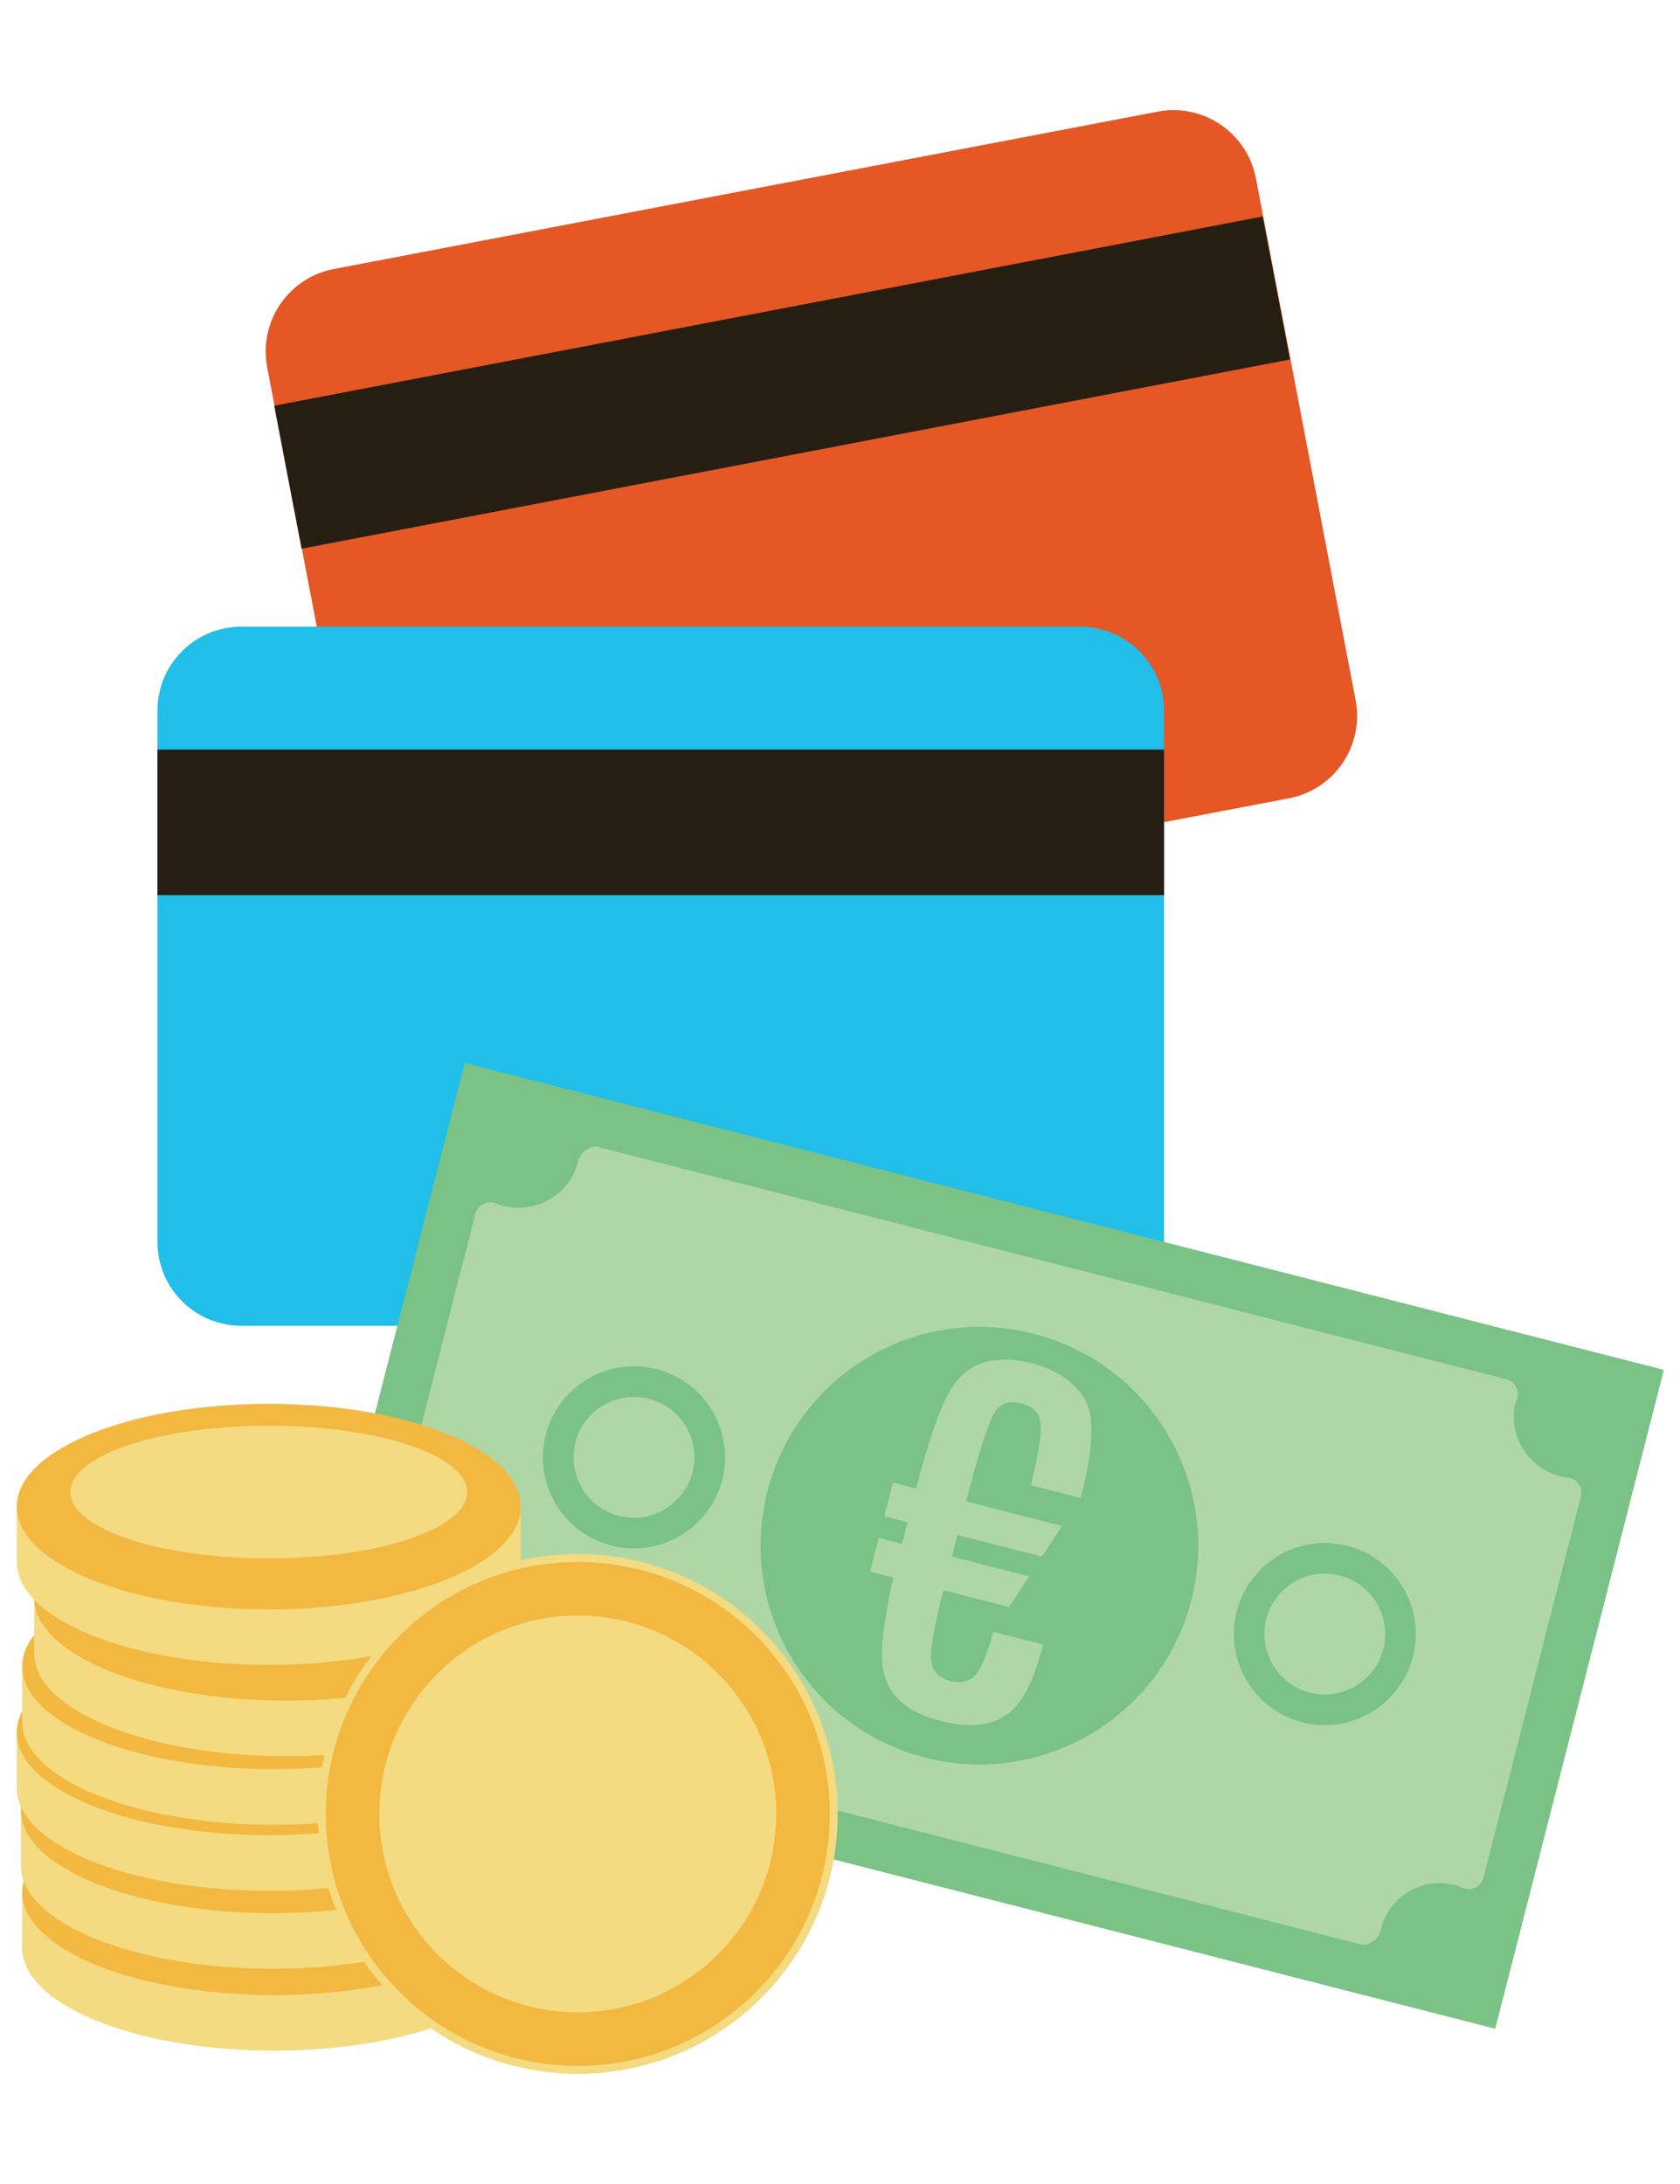 <?xml version="1.0" encoding="utf-8"?>
<!-- Generator: Adobe Illustrator 16.0.4, SVG Export Plug-In . SVG Version: 6.00 Build 0)  -->
<!DOCTYPE svg PUBLIC "-//W3C//DTD SVG 1.1//EN" "http://www.w3.org/Graphics/SVG/1.1/DTD/svg11.dtd">
<svg version="1.1" id="Ebene_1" xmlns="http://www.w3.org/2000/svg" xmlns:xlink="http://www.w3.org/1999/xlink" x="0px" y="0px"
	 width="100px" height="130px" viewBox="0 0 100 130" enable-background="new 0 0 100 130" xml:space="preserve">
<g display="none">
	<g display="inline">
		<path fill="#C2D64C" d="M15.473,62.762C20.73,75.08,25.985,87.395,31.242,99.713c30.619,9.646,36.638-38.35,67.258-28.701
			c-5.258-12.32-10.514-24.634-15.77-36.953C52.111,24.412,46.093,72.408,15.473,62.762z"/>
		<g>
			<path fill="#A1B400" d="M58.377,71.832c-1.191,1.248-2.482,1.908-3.486,2.174c0.189,1.062,0.377,2.127,0.566,3.186
				c0.911-0.229,2.293-1.032,3.555-2.25c0.303,0.711,0.605,1.42,0.908,2.132c0.607-0.634,1.211-1.269,1.816-1.902
				c-0.328-0.771-0.657-1.543-0.986-2.312c1.932-2.64,2.359-5.486,1.507-7.484c-0.87-2.041-2.278-2.423-4.87-1.085
				c-1.875,0.954-2.729,1.133-3.035,0.413c-0.271-0.628-0.162-1.684,1.032-2.935c1.319-1.38,2.411-1.754,2.987-1.959
				c-0.176-1.035-0.352-2.068-0.527-3.104c-0.802,0.301-1.777,0.814-3.007,2.032c-0.282-0.658-0.563-1.317-0.845-1.976
				c-0.602,0.629-1.201,1.255-1.803,1.884c0.305,0.711,0.607,1.424,0.912,2.135c-1.775,2.503-2.27,5.202-1.416,7.198
				c0.932,2.185,2.771,1.955,5.078,0.699c1.613-0.877,2.438-0.955,2.801-0.1C59.939,69.453,59.439,70.721,58.377,71.832z"/>
			<path fill="#A1B400" d="M75.395,56.356c1.805-0.784,2.756-2.627,1.983-4.442c-0.774-1.808-2.983-2.907-4.788-2.126
				c-1.808,0.775-2.557,3.109-1.785,4.915C71.582,56.519,73.583,57.131,75.395,56.356z"/>
			<path fill="#A1B400" d="M41.373,83.988c1.812-0.775,2.557-3.109,1.785-4.916c-0.776-1.816-2.774-2.428-4.587-1.652
				c-1.806,0.783-2.76,2.625-1.987,4.438C37.359,83.666,39.568,84.77,41.373,83.988z"/>
			<path fill="#A1B400" d="M33.078,93.816c2.216,0.065,4.935,1.481,5.754,3.406c0.004,0.004,0.078,0.239,0.081,0.247
				c0.079,0.226,0.269,0.445,0.521,0.599c0.251,0.149,0.543,0.223,0.798,0.197c19.254-1.972,27.784-29.076,47.036-31.052
				c0.258-0.024,0.406-0.252,0.518-0.434c0.109-0.185,0.044-0.521-0.074-0.749c-0.768-1.806,0.282-3.432,2.531-3.173
				c0.152,0.016,0.306,0.05,0.624,0.124c0.317,0.074,0.581,0.048,0.745-0.072c0.158-0.116,0.193-0.321,0.089-0.56
				c-3.04-7.127-6.082-14.253-9.125-21.378c-0.103-0.242-0.331-0.499-0.634-0.695c-0.305-0.199-0.647-0.322-0.924-0.32
				c-2.279-0.068-5.054-1.448-5.889-3.406c-0.314,0-0.627,0.006-0.938,0.022c0.283-0.093,0.576-0.178,0.869-0.256
				c-0.08-0.231-0.271-0.454-0.521-0.61c-0.253-0.156-0.547-0.231-0.81-0.206c-19.25,1.974-27.778,29.082-47.032,31.051
				c-0.254,0.027-0.4,0.265-0.51,0.439c-0.11,0.176-0.045,0.524,0.063,0.752c0.841,1.969-0.642,3.67-3.127,3.049
				c-0.314-0.08-0.593-0.058-0.762,0.062c-0.169,0.117-0.201,0.32-0.098,0.562c3.04,7.127,6.082,14.252,9.124,21.377
				c0.102,0.24,0.403,0.502,0.697,0.695C32.392,93.688,32.794,93.811,33.078,93.816z M71.881,48.125
				c2.715-1.19,6.135,0.687,7.299,3.41c1.161,2.732-0.359,5.296-3.076,6.483c-2.726,1.17-5.674,0.404-6.844-2.337
				C68.102,52.969,69.154,49.294,71.881,48.125z M51.908,55.003c5.304-5.771,12.23-4.285,15.062,2.35
				c2.772,6.5,0.389,15.659-4.918,21.426c-5.297,5.764-12.221,4.283-15.056-2.363C44.228,69.926,46.607,60.766,51.908,55.003z
				 M37.86,75.756c2.73-1.17,5.678-0.408,6.847,2.332c1.157,2.713,0.105,6.393-2.623,7.562c-2.715,1.188-6.139-0.695-7.301-3.416
				C33.618,79.506,35.145,76.943,37.86,75.756z"/>
		</g>
		<g>
			<g>
				<defs>
					<path id="SVGID_1_" d="M15.473,62.762C20.73,75.08,25.985,87.395,31.242,99.713c30.619,9.646,36.638-38.35,67.258-28.701
						c-5.258-12.32-10.514-24.634-15.77-36.953C52.111,24.412,46.093,72.408,15.473,62.762z"/>
				</defs>
				<clipPath id="SVGID_2_">
					<use xlink:href="#SVGID_1_"  overflow="visible"/>
				</clipPath>
				<path clip-path="url(#SVGID_2_)" fill="#A1B400" d="M11.843,67.512C15.956,80.258,20.066,93,24.178,105.746
					c29.611,12.396,39.982-34.85,69.593-22.449c-4.112-12.746-8.223-25.49-12.334-38.234C51.827,32.662,41.456,79.91,11.843,67.512z
					"/>
			</g>
		</g>
	</g>
	<g display="inline">
		<path fill="#C2D64C" d="M10.416,66.091c2.45,13.167,4.899,26.329,7.348,39.495c27.785,16.082,44.107-29.453,71.892-13.373
			c-2.45-13.166-4.897-26.329-7.348-39.496C54.523,36.635,38.201,82.172,10.416,66.091z"/>
		<g>
			<path fill="#A1B400" d="M50.316,84.283c-1.436,0.955-2.838,1.318-3.876,1.363c-0.044,1.076-0.095,2.153-0.141,3.229
				c0.94-0.026,2.464-0.512,3.958-1.424c0.142,0.76,0.283,1.518,0.425,2.278c0.73-0.485,1.457-0.973,2.188-1.461
				c-0.154-0.821-0.307-1.647-0.462-2.473c2.461-2.156,3.497-4.84,3.101-6.977c-0.404-2.18-1.695-2.861-4.517-2.117
				c-2.039,0.521-2.909,0.512-3.053-0.26c-0.128-0.672,0.21-1.676,1.646-2.639c1.588-1.062,2.734-1.188,3.344-1.263
				c0.053-1.047,0.104-2.097,0.158-3.144c-0.848,0.117-1.91,0.404-3.377,1.328c-0.131-0.705-0.261-1.408-0.393-2.11
				c-0.725,0.479-1.446,0.963-2.169,1.442c0.14,0.762,0.282,1.521,0.424,2.283c-2.278,2.057-3.347,4.584-2.948,6.719
				c0.434,2.332,2.279,2.513,4.804,1.789c1.766-0.508,2.586-0.404,2.756,0.51C52.359,82.299,51.596,83.43,50.316,84.283z"/>
			<path fill="#A1B400" d="M70.293,72.881c1.934-0.371,3.264-1.963,2.904-3.904c-0.362-1.934-2.277-3.487-4.209-3.115
				c-1.936,0.363-3.174,2.478-2.814,4.408C66.538,72.209,68.359,73.242,70.293,72.881z"/>
			<path fill="#A1B400" d="M31.075,92.443c1.936-0.361,3.171-2.479,2.812-4.408c-0.361-1.941-2.179-2.975-4.118-2.611
				c-1.932,0.371-3.264,1.959-2.903,3.896C27.225,91.258,29.143,92.814,31.075,92.443z"/>
			<path fill="#A1B400" d="M20.838,100.23c2.147,0.549,4.494,2.522,4.875,4.578c0.002,0.006,0.023,0.252,0.026,0.26
				c0.028,0.238,0.165,0.492,0.377,0.695c0.211,0.202,0.481,0.338,0.736,0.366c19.22,2.271,33.445-22.332,52.666-20.067
				c0.26,0.03,0.453-0.156,0.6-0.31c0.146-0.155,0.156-0.5,0.091-0.748c-0.354-1.93,1.021-3.289,3.161-2.547
				c0.146,0.049,0.285,0.115,0.581,0.258c0.296,0.144,0.559,0.173,0.743,0.091c0.183-0.076,0.261-0.271,0.209-0.527
				c-1.418-7.615-2.834-15.232-4.25-22.85c-0.049-0.258-0.217-0.559-0.471-0.816c-0.254-0.26-0.562-0.456-0.83-0.514
				c-2.211-0.563-4.619-2.513-5.006-4.607c-0.308-0.068-0.615-0.128-0.922-0.181c0.301-0.027,0.602-0.049,0.904-0.061
				c-0.025-0.243-0.165-0.502-0.374-0.708c-0.213-0.208-0.483-0.346-0.743-0.377c-19.22-2.264-33.444,22.336-52.665,20.069
				c-0.253-0.031-0.448,0.17-0.594,0.317c-0.147,0.146-0.158,0.503-0.101,0.746c0.391,2.104-1.425,3.441-3.717,2.295
				c-0.288-0.146-0.566-0.186-0.757-0.104c-0.189,0.078-0.265,0.27-0.215,0.529c1.415,7.616,2.833,15.233,4.249,22.85
				c0.046,0.256,0.286,0.578,0.531,0.832C20.197,99.957,20.562,100.164,20.838,100.23z M68.656,64.083
				c2.91-0.57,5.838,2.008,6.38,4.917c0.541,2.92-1.503,5.09-4.413,5.66c-2.912,0.549-5.625-0.842-6.168-3.773
				C63.913,67.988,65.743,64.63,68.656,64.083z M47.665,66.449c6.435-4.478,12.871-1.52,14.188,5.572
				c1.293,6.944-3.026,15.362-9.461,19.842c-6.426,4.471-12.86,1.518-14.182-5.584C36.92,79.342,41.238,70.92,47.665,66.449z
				 M29.438,83.645c2.921-0.549,5.63,0.838,6.174,3.767c0.54,2.901-1.287,6.266-4.206,6.812c-2.906,0.568-5.84-2.014-6.381-4.924
				C24.48,86.383,26.529,84.215,29.438,83.645z"/>
		</g>
		<g>
			<g>
				<defs>
					<path id="SVGID_3_" d="M10.416,66.091c2.45,13.167,4.899,26.329,7.348,39.495c27.785,16.082,44.107-29.453,71.892-13.373
						c-2.45-13.166-4.897-26.329-7.348-39.496C54.523,36.635,38.201,82.172,10.416,66.091z"/>
				</defs>
				<clipPath id="SVGID_4_">
					<use xlink:href="#SVGID_3_"  overflow="visible"/>
				</clipPath>
				<path clip-path="url(#SVGID_4_)" fill="#A1B400" d="M5.84,69.938c1.238,13.334,2.476,26.666,3.714,40.002
					c26.203,18.545,46.61-25.312,72.812-6.764c-1.238-13.336-2.478-26.668-3.716-40.001C52.448,44.625,32.042,88.482,5.84,69.938z"
					/>
			</g>
		</g>
	</g>
	<g display="inline">
		<path fill="#C2D64C" d="M2.384,70.795c0,13.393,0,26.781,0,40.174c24.376,20.889,48.751-20.893,73.126,0
			c0-13.393,0-26.781,0-40.174C51.135,49.903,26.76,91.686,2.384,70.795z"/>
		<g>
			<path fill="#A1B400" d="M60.009,88.42c1.97-0.012,3.567-1.332,3.569-3.307c-0.002-1.967-1.602-3.844-3.569-3.834
				c-1.967,0.006-3.571,1.854-3.571,3.818C56.439,87.074,58.041,88.424,60.009,88.42z"/>
			<path fill="#A1B400" d="M17.875,100.482c1.97-0.002,3.571-1.857,3.571-3.82c-0.001-1.977-1.599-3.322-3.571-3.322
				c-1.968,0.014-3.569,1.33-3.569,3.303C14.308,98.609,15.907,100.492,17.875,100.482z"/>
			<path fill="#A1B400" d="M6.386,106.266c2.012,0.933,3.956,3.301,3.956,5.394c0,0.006-0.022,0.252-0.022,0.26
				c-0.016,0.238,0.075,0.515,0.244,0.752c0.172,0.24,0.411,0.42,0.657,0.496c18.481,5.746,36.967-15.838,55.447-10.097
				c0.25,0.076,0.475-0.071,0.646-0.196c0.17-0.125,0.244-0.463,0.226-0.719c0.003-1.964,1.604-3.048,3.573-1.925
				c0.134,0.074,0.262,0.164,0.523,0.359c0.266,0.191,0.52,0.271,0.715,0.223c0.192-0.043,0.306-0.219,0.303-0.479
				c0-7.748,0-15.496,0-23.242c0-0.264-0.111-0.59-0.312-0.889c-0.202-0.303-0.471-0.551-0.725-0.656
				c-2.071-0.959-4.08-3.316-4.079-5.445c-0.289-0.125-0.58-0.24-0.872-0.348c0.299,0.027,0.601,0.062,0.901,0.105
				c0.018-0.242-0.071-0.523-0.238-0.765c-0.173-0.243-0.413-0.428-0.663-0.508c-18.48-5.742-36.966,15.847-55.447,10.101
				c-0.245-0.076-0.473,0.084-0.642,0.203c-0.171,0.12-0.246,0.467-0.237,0.717c0,2.141-2.029,3.123-4.073,1.576
				c-0.256-0.195-0.522-0.283-0.725-0.242c-0.199,0.041-0.31,0.217-0.31,0.479c0,7.748,0,15.496,0,23.242
				c0,0.262,0.175,0.621,0.369,0.914C5.807,105.877,6.127,106.148,6.386,106.266z M60.009,79.471
				c2.966-0.029,5.374,3.041,5.374,6.004c-0.004,2.969-2.408,4.728-5.374,4.754c-2.964,0.008-5.377-1.854-5.376-4.836
				C54.632,82.445,57.045,79.479,60.009,79.471z M38.939,77.959c7.145-3.227,12.933,0.859,12.932,8.074
				c0,7.064-5.787,14.551-12.932,17.777c-7.135,3.219-12.922-0.859-12.922-8.084C26.018,88.67,31.803,81.178,38.939,77.959z
				 M17.875,91.531c2.97-0.004,5.38,1.854,5.38,4.834c0,2.949-2.411,5.922-5.38,5.924c-2.963,0.029-5.375-3.047-5.375-6.006
				C12.5,93.316,14.909,91.559,17.875,91.531z"/>
		</g>
	</g>
</g>
<g>
	<g>
		<path fill="#E55725" d="M80.691,41.676c0.518,2.712-1.258,5.325-3.969,5.843l-49.045,9.369c-2.707,0.517-5.321-1.258-5.839-3.969
			l-5.934-31.061c-0.517-2.706,1.258-5.327,3.964-5.844l49.045-9.369c2.713-0.519,5.326,1.265,5.844,3.97L80.691,41.676z"/>
		
			<rect x="42.246" y="-7.187" transform="matrix(-0.188 -0.982 0.982 -0.188 32.951 72.796)" fill="#261F11" width="8.667" height="59.917"/>
	</g>
	<g>
		<path fill="#20BEE8" d="M69.291,73.92c0,2.761-2.234,4.994-4.996,4.994H14.363c-2.755,0-4.991-2.233-4.991-4.994V42.298
			c0-2.755,2.235-4.996,4.991-4.996h49.932c2.762,0,4.996,2.241,4.996,4.996V73.92z"/>
		<rect x="9.373" y="44.618" fill="#261F11" width="59.918" height="8.666"/>
	</g>
	<g>
		<g>
			
				<rect x="38.064" y="55.174" transform="matrix(0.248 -0.969 0.969 0.248 -45.283 125.691)" fill="#7AC286" width="40.474" height="73.666"/>
			<g>
				<path fill="#AFD7A6" d="M77.967,100.749c1.922,0.491,3.883-0.672,4.375-2.597c0.492-1.923-0.672-3.879-2.594-4.371
					c-1.92-0.49-3.883,0.667-4.373,2.589C74.883,98.295,76.047,100.258,77.967,100.749z"/>
				<path fill="#AFD7A6" d="M36.844,90.231c1.925,0.492,3.883-0.672,4.375-2.597c0.492-1.922-0.669-3.878-2.593-4.37
					c-1.919-0.491-3.882,0.666-4.374,2.589C33.76,87.777,34.925,89.741,36.844,90.231z"/>
				<path fill="#AFD7A6" d="M23.403,96.075c2.033,0.233,3.504,2.389,2.982,4.428c-0.002,0.006-0.09,0.249-0.092,0.257
					c-0.072,0.235-0.048,0.494,0.074,0.711c0.123,0.219,0.329,0.376,0.569,0.438l54.12,13.842c0.244,0.062,0.518-0.098,0.73-0.232
					c0.215-0.14,0.375-0.477,0.422-0.725c0.49-1.923,2.455-3.084,4.377-2.592c0.131,0.033,0.248,0.083,0.5,0.184
					c0.246,0.1,0.518,0.084,0.75-0.037c0.232-0.118,0.4-0.33,0.465-0.585l5.803-22.686c0.064-0.256,0.016-0.528-0.135-0.746
					c-0.154-0.215-0.396-0.363-0.656-0.382c-2.094-0.225-3.635-2.362-3.104-4.44l0.092-0.24c0.08-0.238,0.055-0.501-0.064-0.723
					c-0.123-0.221-0.33-0.385-0.574-0.447L35.543,68.257c-0.24-0.062-0.517,0.112-0.729,0.245c-0.209,0.13-0.377,0.479-0.429,0.721
					c-0.534,2.088-2.933,3.216-4.854,2.414c-0.234-0.108-0.519-0.095-0.755,0.021c-0.24,0.117-0.412,0.334-0.478,0.589
					l-5.802,22.687c-0.065,0.255,0.047,0.533,0.194,0.749C22.843,95.9,23.143,96.045,23.403,96.075z M80.199,92.015
					c2.896,0.74,4.645,3.695,3.904,6.588c-0.74,2.896-3.695,4.655-6.59,3.914c-2.891-0.739-4.643-3.7-3.9-6.597
					C74.352,93.026,77.309,91.274,80.199,92.015z M61.52,79.389c6.977,1.784,11.176,8.878,9.395,15.841
					c-1.783,6.975-8.871,11.174-15.848,9.39c-6.963-1.781-11.168-8.868-9.385-15.843C47.462,81.812,54.557,77.607,61.52,79.389z
					 M39.079,81.497c2.898,0.741,4.648,3.697,3.908,6.59c-0.74,2.896-3.696,4.654-6.595,3.913c-2.895-0.74-4.644-3.702-3.903-6.598
					C33.229,82.509,36.184,80.757,39.079,81.497z"/>
			</g>
		</g>
		<g>
			<path fill="#AFD7A6" d="M52.561,99.354c-0.182-1.002,0.023-2.821,0.617-5.456l-1.383-0.354l0.512-2l1.383,0.354l0.33-1.29
				l-1.383-0.354l0.512-2l1.383,0.354c0.867-3.388,1.67-5.519,2.41-6.391c0.99-1.221,2.48-1.576,4.475-1.066
				c0.947,0.242,1.734,0.636,2.365,1.183c0.631,0.546,1.004,1.186,1.121,1.92c0.17,1.157-0.023,2.794-0.578,4.909l-2.971-0.761
				c0.41-1.607,0.611-2.776,0.6-3.511c-0.006-0.705-0.391-1.158-1.156-1.359c-0.764-0.203-1.322,0.022-1.676,0.676
				c-0.363,0.69-0.902,2.41-1.619,5.16l5.719,1.463l-1.203,1.823l-5.027-1.286l-0.33,1.29l4.598,1.176l-1.201,1.822l-3.906-0.999
				c-0.51,1.993-0.754,3.331-0.729,4.015c-0.002,0.729,0.381,1.192,1.148,1.389c0.766,0.196,1.336-0.023,1.711-0.657
				c0.293-0.522,0.572-1.28,0.84-2.273l2.971,0.76c-0.416,1.632-0.916,2.805-1.496,3.519c-0.965,1.228-2.506,1.57-4.623,1.028
				C53.979,101.928,52.842,100.9,52.561,99.354z"/>
		</g>
	</g>
	<g>
		<g>
			<g>
				<rect x="1.322" y="112.539" fill="#F4DA80" width="2.242" height="3.541"/>
				<rect x="29.074" y="112.539" fill="#F4DA80" width="2.248" height="3.541"/>
				<path fill="#F4DA80" d="M31.322,115.945c0,3.375-6.719,6.118-15.002,6.118c-8.286,0-14.998-2.743-14.998-6.118
					c0-3.377,6.712-6.117,14.998-6.117C24.604,109.828,31.322,112.568,31.322,115.945z"/>
				<ellipse fill="#F3B840" cx="16.322" cy="112.635" rx="15" ry="6.119"/>
				<path fill="#F4DA80" d="M28.131,111.771c0,2.187-5.287,3.954-11.811,3.954c-6.526,0-11.812-1.768-11.812-3.954
					c0-2.182,5.286-3.951,11.812-3.951C22.844,107.819,28.131,109.589,28.131,111.771z"/>
			</g>
			<g>
				<rect x="1.246" y="107.664" fill="#F4DA80" width="2.244" height="3.54"/>
				<rect x="29.001" y="107.664" fill="#F4DA80" width="2.245" height="3.54"/>
				<path fill="#F4DA80" d="M31.247,111.069c0,3.376-6.715,6.118-14.998,6.118c-8.287,0-15.003-2.742-15.003-6.118
					c0-3.379,6.716-6.118,15.003-6.118C24.531,104.951,31.247,107.69,31.247,111.069z"/>
				<path fill="#F3B840" d="M31.247,107.76c0,3.383-6.715,6.118-14.998,6.118c-8.287,0-15.003-2.735-15.003-6.118
					c0-3.377,6.716-6.115,15.003-6.115C24.531,101.645,31.247,104.383,31.247,107.76z"/>
				<path fill="#F4DA80" d="M28.061,106.898c0,2.181-5.29,3.951-11.812,3.951c-6.527,0-11.814-1.771-11.814-3.951
					c0-2.186,5.287-3.955,11.814-3.955C22.771,102.943,28.061,104.713,28.061,106.898z"/>
			</g>
			<g>
				<rect x="1" y="103.022" fill="#F4DA80" width="2.244" height="3.543"/>
				<rect x="28.756" y="103.022" fill="#F4DA80" width="2.241" height="3.543"/>
				<path fill="#F4DA80" d="M30.997,106.429c0,3.382-6.713,6.122-14.994,6.122c-8.286,0-15.003-2.74-15.003-6.122
					c0-3.375,6.717-6.118,15.003-6.118C24.283,100.311,30.997,103.054,30.997,106.429z"/>
				<path fill="#F3B840" d="M30.997,103.121c0,3.379-6.713,6.117-14.994,6.117C7.717,109.238,1,106.5,1,103.121
					c0-3.381,6.717-6.116,15.003-6.116C24.283,97.005,30.997,99.74,30.997,103.121z"/>
				<path fill="#F4DA80" d="M27.81,102.257c0,2.183-5.286,3.954-11.807,3.954c-6.527,0-11.815-1.771-11.815-3.954
					c0-2.185,5.288-3.953,11.815-3.953C22.524,98.304,27.81,100.072,27.81,102.257z"/>
			</g>
			<g>
				<rect x="1.322" y="99.094" fill="#F4DA80" width="2.242" height="3.542"/>
				<rect x="29.074" y="99.094" fill="#F4DA80" width="2.248" height="3.542"/>
				<path fill="#F4DA80" d="M31.322,102.503c0,3.374-6.719,6.117-15.002,6.117c-8.286,0-14.998-2.743-14.998-6.117
					c0-3.378,6.712-6.117,14.998-6.117C24.604,96.386,31.322,99.125,31.322,102.503z"/>
				<ellipse fill="#F3B840" cx="16.322" cy="99.193" rx="15" ry="6.116"/>
				<path fill="#F4DA80" d="M28.131,98.327c0,2.187-5.287,3.954-11.811,3.954c-6.526,0-11.812-1.768-11.812-3.954
					c0-2.183,5.286-3.951,11.812-3.951C22.844,94.376,28.131,96.145,28.131,98.327z"/>
			</g>
			<g>
				<rect x="2.037" y="95.01" fill="#F4DA80" width="2.243" height="3.543"/>
				<rect x="29.793" y="95.01" fill="#F4DA80" width="2.244" height="3.543"/>
				<path fill="#F4DA80" d="M32.037,98.417c0,3.376-6.714,6.118-14.997,6.118c-8.285,0-15.003-2.742-15.003-6.118
					c0-3.379,6.718-6.118,15.003-6.118C25.323,92.299,32.037,95.038,32.037,98.417z"/>
				<path fill="#F3B840" d="M32.037,95.107c0,3.383-6.714,6.119-14.997,6.119c-8.285,0-15.003-2.736-15.003-6.119
					c0-3.379,6.718-6.117,15.003-6.117C25.323,88.99,32.037,91.729,32.037,95.107z"/>
				<path fill="#F4DA80" d="M28.851,94.245c0,2.183-5.287,3.952-11.811,3.952c-6.528,0-11.815-1.77-11.815-3.952
					s5.287-3.954,11.815-3.954C23.563,90.291,28.851,92.062,28.851,94.245z"/>
			</g>
			<g>
				<rect x="1" y="89.58" fill="#F4DA80" width="2.244" height="3.54"/>
				<rect x="28.756" y="89.58" fill="#F4DA80" width="2.241" height="3.54"/>
				<path fill="#F4DA80" d="M30.997,92.987c0,3.38-6.713,6.118-14.994,6.118C7.717,99.105,1,96.367,1,92.987
					c0-3.376,6.717-6.117,15.003-6.117C24.283,86.87,30.997,89.611,30.997,92.987z"/>
				<path fill="#F3B840" d="M30.997,89.678c0,3.379-6.713,6.119-14.994,6.119C7.717,95.797,1,93.057,1,89.678
					c0-3.381,6.717-6.117,15.003-6.117C24.283,83.561,30.997,86.297,30.997,89.678z"/>
				<path fill="#F4DA80" d="M27.81,88.814c0,2.18-5.286,3.953-11.807,3.953c-6.527,0-11.815-1.773-11.815-3.953
					c0-2.185,5.288-3.953,11.815-3.953C22.524,84.861,27.81,86.63,27.81,88.814z"/>
			</g>
		</g>
		<g>
			<path fill="#F4DA80" d="M49.861,107.974c0,8.541-6.925,15.47-15.468,15.47c-8.548,0-15.476-6.929-15.476-15.47
				c0-8.546,6.928-15.472,15.476-15.472C42.937,92.502,49.861,99.428,49.861,107.974z"/>
			<path fill="#F3B840" d="M49.391,107.974c0,8.28-6.714,14.996-14.998,14.996c-8.286,0-15-6.716-15-14.996
				c0-8.288,6.714-14.997,15-14.997C42.677,92.977,49.391,99.686,49.391,107.974z"/>
			<path fill="#F4DA80" d="M46.202,107.974c0,6.519-5.287,11.808-11.809,11.808c-6.523,0-11.814-5.289-11.814-11.808
				c0-6.526,5.291-11.813,11.814-11.813C40.915,96.16,46.202,101.447,46.202,107.974z"/>
		</g>
	</g>
</g>
</svg>
